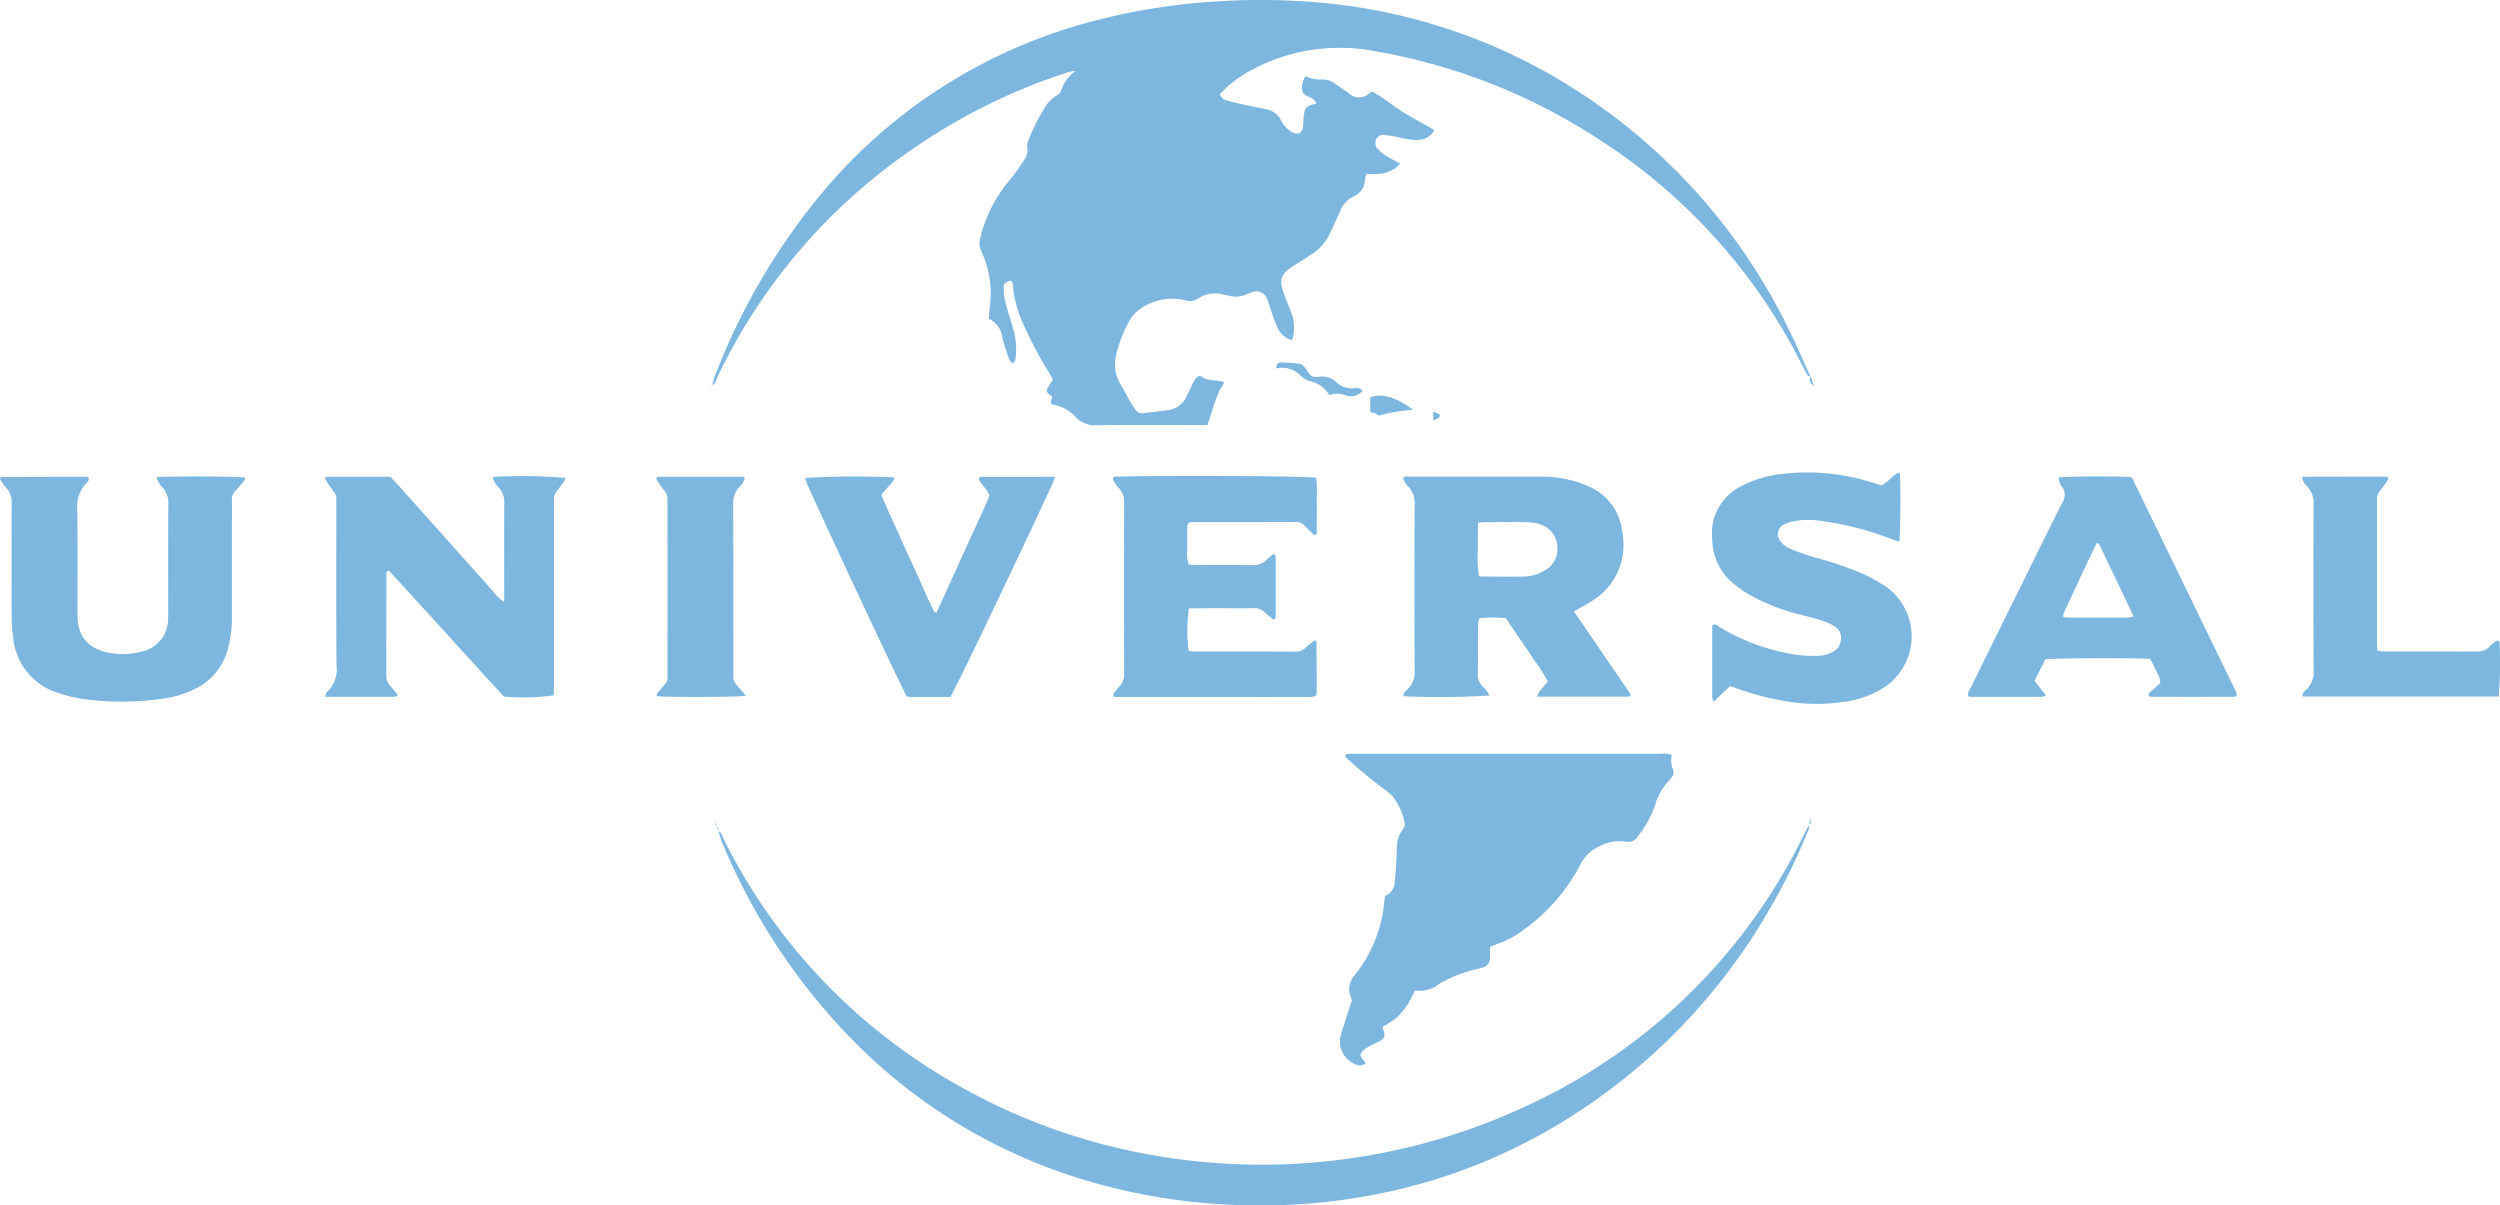 <?xml version="1.0" encoding="UTF-8"?> <svg xmlns="http://www.w3.org/2000/svg" width="151.5" height="73.05" viewBox="0 0 151.5 73.05"><g id="Group_401" data-name="Group 401" transform="translate(-112.686 -66.393)"><path id="Path_332" data-name="Path 332" d="M188.406,89.726c.054-.179.095-.362.162-.535a39.414,39.414,0,0,1,6.293-10.863,31.844,31.844,0,0,1,16.711-10.674,37.945,37.945,0,0,1,7.446-1.176,40.4,40.4,0,0,1,5.925.048,34.369,34.369,0,0,1,13.605,4.02,35.747,35.747,0,0,1,14.826,15.259c.577,1.1,1.058,2.258,1.584,3.389l.012-.011c-.058-.007-.148.006-.168-.026-.108-.177-.2-.362-.3-.548a34.707,34.707,0,0,0-12.47-13.841A35.784,35.784,0,0,0,228.587,69.5a11.279,11.279,0,0,0-7.286,1.023,8.154,8.154,0,0,0-1.563,1.026c-.2.173-.381.373-.567.556a.539.539,0,0,0,.426.376c.378.112.765.195,1.15.28.406.089.816.164,1.222.251a1.242,1.242,0,0,1,.915.682,1.612,1.612,0,0,0,.625.683c.405.238.686.086.713-.383.01-.186.007-.375.031-.56.074-.554.154-.631.777-.759a1.186,1.186,0,0,0-.167-.246.928.928,0,0,0-.271-.15c-.451-.179-.521-.437-.4-.9a2.408,2.408,0,0,1,.164-.365,2.245,2.245,0,0,0,1.03.195,1.3,1.3,0,0,1,.81.29c.257.177.518.349.77.532a.915.915,0,0,0,1.3-.019.616.616,0,0,1,.154-.066c.186.116.4.238.605.377.43.293.843.613,1.285.887.529.328,1.082.619,1.624.928.068.039.134.083.223.138a1.047,1.047,0,0,1-.91.589,2.581,2.581,0,0,1-.621-.026c-.267-.039-.529-.112-.795-.162a5.962,5.962,0,0,0-.678-.1.456.456,0,0,0-.483.214.515.515,0,0,0,.041.59,2.692,2.692,0,0,0,.566.476c.241.157.507.276.812.438a2.315,2.315,0,0,1-.268.278,2.04,2.04,0,0,1-1.174.365c-.187,0-.374,0-.6,0a3.944,3.944,0,0,0-.085.388,1.127,1.127,0,0,1-.69.971,1.561,1.561,0,0,0-.812.9c-.206.455-.417.907-.627,1.36a2.929,2.929,0,0,1-1.051,1.211c-.38.255-.77.494-1.156.74-.764.488-.884.827-.578,1.673.128.352.279.695.411,1.045a2.735,2.735,0,0,1,.2,1.283,4.055,4.055,0,0,1-.119.5,1.333,1.333,0,0,1-.858-.73,9.069,9.069,0,0,1-.384-.985c-.085-.234-.138-.481-.237-.709a.7.7,0,0,0-1-.46c-.079.025-.157.056-.233.088a1.668,1.668,0,0,1-1.158.092c-.079-.024-.166-.022-.246-.046a1.818,1.818,0,0,0-1.609.249.812.812,0,0,1-.706.089,3.362,3.362,0,0,0-2.583.4,2.26,2.26,0,0,0-.889.937,7.647,7.647,0,0,0-.777,2.1,2.313,2.313,0,0,0,.276,1.624c.231.395.447.8.676,1.2a4.147,4.147,0,0,0,.246.361.441.441,0,0,0,.422.215c.578-.068,1.16-.116,1.732-.219a1.417,1.417,0,0,0,.952-.837c.148-.275.271-.562.414-.839a1.19,1.19,0,0,1,.213-.3c.05-.048.186-.091.219-.063.4.341.918.21,1.408.368-.031.225-.225.374-.3.577-.085.235-.188.463-.272.7-.076.215-.136.437-.206.655s-.142.428-.225.675h-.579c-2.04,0-4.08-.012-6.121.009a1.6,1.6,0,0,1-1.292-.5,2.327,2.327,0,0,0-1.433-.757c-.142-.175.024-.292.02-.5a.5.5,0,0,1-.111-.06c-.235-.18-.264-.254-.157-.45.089-.162.2-.316.313-.5-.076-.134-.153-.278-.237-.418a23.452,23.452,0,0,1-1.546-2.922,6.787,6.787,0,0,1-.644-2.4.615.615,0,0,0-.048-.179c-.006-.017-.03-.027-.074-.062-.153-.013-.275.1-.422.21a3.13,3.13,0,0,0,.15,1.274c.108.445.252.88.382,1.319a4.431,4.431,0,0,1,.18,1.85,1.127,1.127,0,0,1-.06.24c-.013.034-.056.056-.116.111-.065-.066-.157-.121-.192-.2a6.168,6.168,0,0,1-.234-.645c-.081-.258-.157-.519-.218-.781a1.394,1.394,0,0,0-.8-1.076c.014-.222.013-.429.044-.63a6.06,6.06,0,0,0-.507-3.471,1.08,1.08,0,0,1-.066-.776,8.6,8.6,0,0,1,1.747-3.484,10.557,10.557,0,0,0,.878-1.212,1.09,1.09,0,0,0,.226-.881.637.637,0,0,1,.068-.358,11.879,11.879,0,0,1,.974-1.952,2.043,2.043,0,0,1,.726-.759.619.619,0,0,0,.311-.373,2.272,2.272,0,0,1,.87-1.137c-.249.044-.355.051-.452.082a35.793,35.793,0,0,0-9.478,4.688,34.919,34.919,0,0,0-11.768,13.739c-.093.194-.112.45-.357.549Z" transform="translate(-32.562)" fill="#7db6df"></path><path id="Path_333" data-name="Path 333" d="M264.268,158.245c0,.263,0,.449,0,.634a.586.586,0,0,1-.432.613c-.136.048-.279.078-.42.113a8.113,8.113,0,0,0-2.2.865,1.951,1.951,0,0,1-1.5.419,8.031,8.031,0,0,1-.445.854,4.269,4.269,0,0,1-.679.806,6.047,6.047,0,0,1-.827.534c0,.02-.019.044-.013.06.233.548.148.694-.425.939a4.348,4.348,0,0,0-.548.3.707.707,0,0,0-.372.448l.331.479c-.043.023-.093.055-.146.08a.576.576,0,0,1-.482-.032,1.482,1.482,0,0,1-.88-1.776c.2-.678.429-1.345.671-2.1-.006-.018-.038-.115-.074-.21a1.216,1.216,0,0,1,.222-1.288,8.312,8.312,0,0,0,1.822-4.565c.011-.081.025-.163.039-.262a.931.931,0,0,0,.581-.876c.052-.412.076-.828.1-1.243.019-.291.013-.582.034-.873a1.844,1.844,0,0,1,.325-.994.532.532,0,0,0,.141-.46,3.741,3.741,0,0,0-.676-1.527,2.536,2.536,0,0,0-.556-.494,27.037,27.037,0,0,1-2.376-1.978c.039-.179.154-.161.252-.165.145-.006.291,0,.437,0q9.208,0,18.417,0a1.562,1.562,0,0,1,.693.066,1.575,1.575,0,0,0,.083.916.4.4,0,0,1-.064.413,1.036,1.036,0,0,1-.154.2,3.449,3.449,0,0,0-.883,1.557,6.9,6.9,0,0,1-1.029,1.842.692.692,0,0,1-.746.327,2.518,2.518,0,0,0-1.571.274,2.4,2.4,0,0,0-1.19,1.143,11.223,11.223,0,0,1-3.409,3.919,5.487,5.487,0,0,1-1.528.834C264.627,158.094,264.458,158.169,264.268,158.245Z" transform="translate(-61.288 -34.471)" fill="#7db6df"></path><path id="Path_334" data-name="Path 334" d="M189.065,154.479c.21.066.228.272.307.429A34.879,34.879,0,0,0,203.4,169.763a36.576,36.576,0,0,0,11.6,4.272,38,38,0,0,0,23.939-3.34,34.886,34.886,0,0,0,15.2-14.619c.359-.655.685-1.329,1.027-1.994l-.018-.015c.073.247-.07.447-.155.653a35.491,35.491,0,0,1-2.182,4.419A36.309,36.309,0,0,1,239.7,172.4a34,34,0,0,1-10.38,4,36.505,36.505,0,0,1-9.378.7,35.8,35.8,0,0,1-10.784-2.2,32.881,32.881,0,0,1-12.123-7.945,37.779,37.779,0,0,1-7.776-11.9,5.742,5.742,0,0,1-.181-.592Z" transform="translate(-32.852 -37.71)" fill="#7db6df"></path><path id="Path_335" data-name="Path 335" d="M272.241,125.243c.6.875,1.175,1.715,1.748,2.557s1.152,1.664,1.707,2.508c-.087.061-.118.1-.149.1-1.831,0-3.661,0-5.554,0a1.71,1.71,0,0,1,.142-.289c.166-.212.343-.415.526-.635a11.259,11.259,0,0,0-.845-1.317c-.274-.418-.559-.828-.84-1.241-.291-.429-.584-.857-.87-1.277a7.871,7.871,0,0,0-1.614.008,2.125,2.125,0,0,0-.066.361c-.005,1.02,0,2.041-.009,3.061a.931.931,0,0,0,.259.674,1.98,1.98,0,0,1,.445.587,50.939,50.939,0,0,1-5.2.043c-.049-.23.145-.336.265-.454a1.369,1.369,0,0,0,.4-1.064q-.02-5.06,0-10.119a1.465,1.465,0,0,0-.342-1.031,1.282,1.282,0,0,1-.357-.544c.088-.139.2-.1.3-.1q3.966,0,7.933,0a7.425,7.425,0,0,1,1.98.231,6.553,6.553,0,0,1,1.223.455,3.338,3.338,0,0,1,1.828,2.534,4.543,4.543,0,0,1,.068,1.367,3.953,3.953,0,0,1-1.78,2.881C273.076,124.786,272.686,124.984,272.241,125.243Zm-5.818-5.369c0,.587-.014,1.106,0,1.623a6.647,6.647,0,0,0,.061,1.576.613.613,0,0,0,.153.054c.851,0,1.7.019,2.555,0a2.411,2.411,0,0,0,1.3-.384,1.461,1.461,0,0,0,.736-1.474,1.493,1.493,0,0,0-1.139-1.335,2.874,2.874,0,0,0-.738-.1c-.831-.012-1.662-.006-2.493,0C266.741,119.829,266.622,119.852,266.423,119.874Z" transform="translate(-64.173 -21.796)" fill="#7db6df"></path><path id="Path_336" data-name="Path 336" d="M158.107,124.641v-.59c0-1.791-.007-3.582.005-5.372a1.3,1.3,0,0,0-.3-.917,1.9,1.9,0,0,1-.415-.63.644.644,0,0,1,.176-.072,34.076,34.076,0,0,1,4.258.069,1.167,1.167,0,0,1-.094.215c-.144.2-.293.4-.446.6a.757.757,0,0,0-.169.521c.009.166,0,.333,0,.5q0,5.31,0,10.62c0,.246-.01.492-.015.725a13.241,13.241,0,0,1-3.018.072c-1.155-1.248-2.325-2.545-3.5-3.834-1.163-1.271-2.321-2.548-3.475-3.805-.18.067-.148.185-.148.279,0,2.02,0,4.04-.007,6.06a.912.912,0,0,0,.259.672c.154.164.287.348.447.543-.08.046-.127.1-.175.1-1.395,0-2.789,0-4.241,0,.048-.124.058-.239.119-.29a1.853,1.853,0,0,0,.575-1.625c-.021-3.207-.008-6.413-.011-9.62,0-.795.064-.6-.413-1.252-.1-.132-.177-.278-.262-.419-.007-.012.006-.037.01-.056a.187.187,0,0,1,.034-.052.093.093,0,0,1,.056-.018h3.855c.149.159.323.336.487.521q2.912,3.261,5.824,6.524A1.844,1.844,0,0,0,158.107,124.641Z" transform="translate(-14.866 -21.779)" fill="#7db6df"></path><path id="Path_337" data-name="Path 337" d="M122.172,117.1c1-.071,4.877-.047,5.347.028.052.122-.042.191-.1.266-.147.176-.291.355-.454.516a.787.787,0,0,0-.227.62c.011.6,0,1.207,0,1.811q0,2.653,0,5.308a6.785,6.785,0,0,1-.241,1.851,3.727,3.727,0,0,1-2.052,2.459,6.357,6.357,0,0,1-1.722.539,17.174,17.174,0,0,1-4.543.1,8.4,8.4,0,0,1-1.948-.417,3.863,3.863,0,0,1-2.741-3.318,10.077,10.077,0,0,1-.1-1.367q-.015-3.372,0-6.744a1.394,1.394,0,0,0-.337-1.028,2.076,2.076,0,0,1-.368-.52c.035-.069.04-.093.055-.1a.1.1,0,0,1,.059-.017q2.5-.007,5-.013a2.231,2.231,0,0,1,.232.023c.092.193-.045.3-.136.391a2.058,2.058,0,0,0-.527,1.592c.033,2.061.014,4.121.012,6.182a3.418,3.418,0,0,0,.119,1.05,1.862,1.862,0,0,0,.976,1.16,2.565,2.565,0,0,0,.462.185,4.451,4.451,0,0,0,2.4-.006,1.994,1.994,0,0,0,1.531-1.9c.013-.187.01-.375.01-.562,0-2.144-.007-4.288.007-6.432a1.429,1.429,0,0,0-.338-1.028A1.284,1.284,0,0,1,122.172,117.1Z" transform="translate(0 -21.79)" fill="#7db6df"></path><path id="Path_338" data-name="Path 338" d="M295.824,129.571l-.986.941a.835.835,0,0,1-.088-.232q0-2.155,0-4.31a.443.443,0,0,1,.036-.121c.191-.072.308.081.441.161a12.612,12.612,0,0,0,3.875,1.522,7.785,7.785,0,0,0,2.045.2,2.048,2.048,0,0,0,.9-.23.892.892,0,0,0,.5-.739.8.8,0,0,0-.368-.808,3.417,3.417,0,0,0-.73-.344c-.455-.147-.92-.263-1.383-.384a12.192,12.192,0,0,1-2.962-1.141,7.068,7.068,0,0,1-1.171-.822,3.46,3.46,0,0,1-1.177-2.47,3.9,3.9,0,0,1,.072-1.3,3.3,3.3,0,0,1,1.757-2.086,7.023,7.023,0,0,1,2.26-.683,13.03,13.03,0,0,1,5.732.548l.42.127c.414-.173.649-.582,1.028-.77.047.045.1.07.1.1.056.786.029,3.619-.042,4.091-.2-.071-.392-.135-.582-.206a18.392,18.392,0,0,0-4.288-1.076,4.656,4.656,0,0,0-1.615.055,1.98,1.98,0,0,0-.524.19.646.646,0,0,0-.212.966,1.339,1.339,0,0,0,.63.5c.443.177.89.352,1.347.487a21.375,21.375,0,0,1,3.014,1.012,11.072,11.072,0,0,1,1.468.82,3.7,3.7,0,0,1-.124,6.058,5.953,5.953,0,0,1-2.2.852,11.192,11.192,0,0,1-4.1-.051,17.246,17.246,0,0,1-2.766-.756C296.045,129.626,295.944,129.6,295.824,129.571Z" transform="translate(-78.303 -21.596)" fill="#7db6df"></path><path id="Path_339" data-name="Path 339" d="M235.628,125.027a9.9,9.9,0,0,0-.018,2.574,1.779,1.779,0,0,0,.282.042c2.061,0,4.123,0,6.184.007a.828.828,0,0,0,.618-.232c.177-.167.376-.311.545-.448.066.026.09.029.1.042a.092.092,0,0,1,.021.058q.009,1.467.015,2.934a2.951,2.951,0,0,1-.026.295.9.9,0,0,1-.619.095q-2.529.007-5.059,0h-6.585c-.1-.158-.012-.234.051-.312a2.905,2.905,0,0,1,.244-.283,1.067,1.067,0,0,0,.323-.839q-.015-5.185,0-10.369a1.2,1.2,0,0,0-.277-.8,1.785,1.785,0,0,1-.417-.63c.072-.138.166-.113.243-.116,3.214-.08,11.438-.039,12.087.067a6.805,6.805,0,0,1,.036,1.154c.007.374,0,.749,0,1.124,0,.39.012.782-.01,1.153-.17.076-.23-.031-.3-.1-.153-.142-.3-.288-.443-.44a.639.639,0,0,0-.5-.211q-3.154.009-6.309.008a1.086,1.086,0,0,0-.192.038c-.169.267-.074.565-.091.848a7.418,7.418,0,0,0,0,.812,1.928,1.928,0,0,0,.085.879c.162.009.326.025.49.026,1.124,0,2.249-.01,3.373.008a1.082,1.082,0,0,0,.841-.316c.131-.131.285-.239.468-.39.042.091.1.156.1.221,0,1.208,0,2.415,0,3.622a.407.407,0,0,1-.036.116c-.121.066-.191-.029-.268-.09a4.6,4.6,0,0,1-.38-.324.8.8,0,0,0-.618-.232c-.749.012-1.5,0-2.249,0Z" transform="translate(-50.894 -21.768)" fill="#7db6df"></path><path id="Path_340" data-name="Path 340" d="M333,128.119c-.809-.068-5.834-.053-6.354.019l-.66,1.306.7.883a.8.8,0,0,1-.23.087q-2.153.007-4.307,0a.93.93,0,0,1-.182-.036c-.06-.237.1-.4.188-.58q1.554-3.163,3.12-6.321c.8-1.621,1.6-3.246,2.412-4.861a.8.8,0,0,0,.005-.873.941.941,0,0,1-.234-.621c.486-.073,3.686-.085,4.365-.019a.335.335,0,0,1,.054.031.146.146,0,0,1,.041.047q3.094,6.367,6.187,12.734c.046.093.089.188.126.284a.46.46,0,0,1,.011.127c-.055.12-.172.087-.267.087q-2.4.005-4.805,0c-.081,0-.162-.014-.234-.021-.083-.136.009-.207.08-.274.2-.185.4-.362.6-.543a2.021,2.021,0,0,0-.088-.4C333.369,128.83,333.185,128.482,333,128.119Zm-5.263-2.541a2.457,2.457,0,0,0,.3.037q1.811,0,3.623,0a1.609,1.609,0,0,0,.331-.082c-.709-1.49-1.4-2.934-2.086-4.377-.013-.028-.07-.035-.143-.07-.687,1.418-1.351,2.849-2.015,4.279A.743.743,0,0,0,327.738,125.579Z" transform="translate(-90.011 -21.794)" fill="#7db6df"></path><path id="Path_341" data-name="Path 341" d="M213.465,117.081c-.1.238-.148.391-.217.537-2.449,5.278-5.857,12.39-6.137,12.8-.769,0-1.559,0-2.349,0-.1,0-.2-.015-.286-.022-.264-.414-5.655-11.933-6.094-13.02a1.431,1.431,0,0,1-.052-.23,52.793,52.793,0,0,1,5.361-.032c.067.119-.021.193-.085.269-.215.254-.433.5-.675.785.32.809.707,1.589,1.059,2.384s.715,1.595,1.082,2.387.692,1.6,1.082,2.345c.06.011.082.022.1.016a.083.083,0,0,0,.045-.042q1.487-3.265,2.973-6.531c.076-.169.142-.343.213-.516-.154-.4-.511-.659-.664-1.032.066-.051.1-.095.125-.095C210.421,117.081,211.9,117.081,213.465,117.081Z" transform="translate(-36.837 -21.792)" fill="#7db6df"></path><path id="Path_342" data-name="Path 342" d="M369.4,130.4H357.525c-.05-.225.116-.328.225-.428a1.444,1.444,0,0,0,.43-1.176q-.021-5.025,0-10.05a1.466,1.466,0,0,0-.34-1.03,1.231,1.231,0,0,1-.354-.54c.032-.047.039-.068.054-.079a.114.114,0,0,1,.059-.017q2.4-.006,4.806-.009a1.73,1.73,0,0,1,.248.024c.014,0,.024.03.062.08a.939.939,0,0,1-.083.188c-.143.2-.292.405-.444.6a.735.735,0,0,0-.168.52c.006.083,0,.166,0,.25q0,4.119,0,8.239c0,.2.017.408.027.649a3.214,3.214,0,0,0,.381.047c1.893,0,3.787,0,5.68.008a.991.991,0,0,0,.725-.286,1.409,1.409,0,0,1,.53-.4c.04.047.084.075.085.1A26.115,26.115,0,0,1,369.4,130.4Z" transform="translate(-105.291 -21.798)" fill="#7db6df"></path><path id="Path_343" data-name="Path 343" d="M187.9,130.361c-.6.087-4.816.093-5.391.024-.06-.181.1-.258.182-.362.527-.652.455-.373.456-1.285q.006-4.9,0-9.806c0-.146-.007-.292,0-.437a.791.791,0,0,0-.191-.574c-.145-.177-.28-.363-.41-.551a1.008,1.008,0,0,1-.085-.207c.064-.038.1-.074.131-.074q2.56,0,5.12,0c.032,0,.065.038.127.076a1.172,1.172,0,0,1-.352.552,1.509,1.509,0,0,0-.357,1.086c.013,3.352.007,6.7.007,10.056,0,.1.007.209,0,.312a.658.658,0,0,0,.188.51C187.506,129.883,187.675,130.092,187.9,130.361Z" transform="translate(-30.013 -21.804)" fill="#7db6df"></path><path id="Path_344" data-name="Path 344" d="M248.386,105.3c0-.264.119-.37.269-.367a10.666,10.666,0,0,1,1.176.083c.105.013.209.127.291.214a2.85,2.85,0,0,1,.213.307.564.564,0,0,0,.587.275,1.237,1.237,0,0,1,1.141.348,1.372,1.372,0,0,0,1.039.337c.173-.01.372-.055.521.166a.937.937,0,0,1-1.02.265,1.369,1.369,0,0,0-.994-.019,1.845,1.845,0,0,0-1.178-.847,1.4,1.4,0,0,1-.582-.345A1.519,1.519,0,0,0,248.386,105.3Z" transform="translate(-58.366 -16.575)" fill="#7db6df"></path><path id="Path_345" data-name="Path 345" d="M260.982,109.315c-.444.054-.772.079-1.094.136-.3.052-.6.137-.978.226a1.3,1.3,0,0,0-.23-.145,1.354,1.354,0,0,0-.288-.064v-.9C259.133,108.314,259.905,108.529,260.982,109.315Z" transform="translate(-62.67 -18.096)" fill="#7db6df"></path><path id="Path_346" data-name="Path 346" d="M265.09,110.71v-.553l.4.174C265.51,110.6,265.315,110.576,265.09,110.71Z" transform="translate(-65.551 -18.823)" fill="#7db6df"></path><path id="Path_347" data-name="Path 347" d="M305.164,106.4l.238.6-.009-.005c-.191-.158-.362-.323-.22-.606Z" transform="translate(-82.769 -17.203)" fill="#7db6df"></path><path id="Path_348" data-name="Path 348" d="M188.8,154.014c-.139-.089-.092-.231-.1-.356l-.014.012.1.36Z" transform="translate(-32.689 -37.534)" fill="#7db6df"></path><path id="Path_349" data-name="Path 349" d="M188.358,107.308l-.021.142c-.008-.012-.026-.028-.023-.034.018-.031.04-.06.06-.091Z" transform="translate(-32.528 -17.598)" fill="#7db6df"></path><path id="Path_350" data-name="Path 350" d="M305.607,107.459l-.01.108v-.112Z" transform="translate(-82.974 -17.661)" fill="#7db6df"></path><path id="Path_351" data-name="Path 351" d="M188.651,153.614l-.08-.058.066.07Z" transform="translate(-32.639 -37.49)" fill="#7db6df"></path><path id="Path_352" data-name="Path 352" d="M305.212,153.459l.051.011-.036-.07-.021.049Z" transform="translate(-82.806 -37.423)" fill="#7db6df"></path><path id="Path_353" data-name="Path 353" d="M305.135,153.486c.01.123.1.269-.1.332l.018.015c.029-.109.058-.219.085-.332Z" transform="translate(-82.734 -37.46)" fill="#7db6df"></path><path id="Path_354" data-name="Path 354" d="M188.859,154.3c.152.042.141.154.118.272l.013-.011c-.038-.092-.075-.184-.113-.276Z" transform="translate(-32.763 -37.803)" fill="#7db6df"></path></g></svg> 